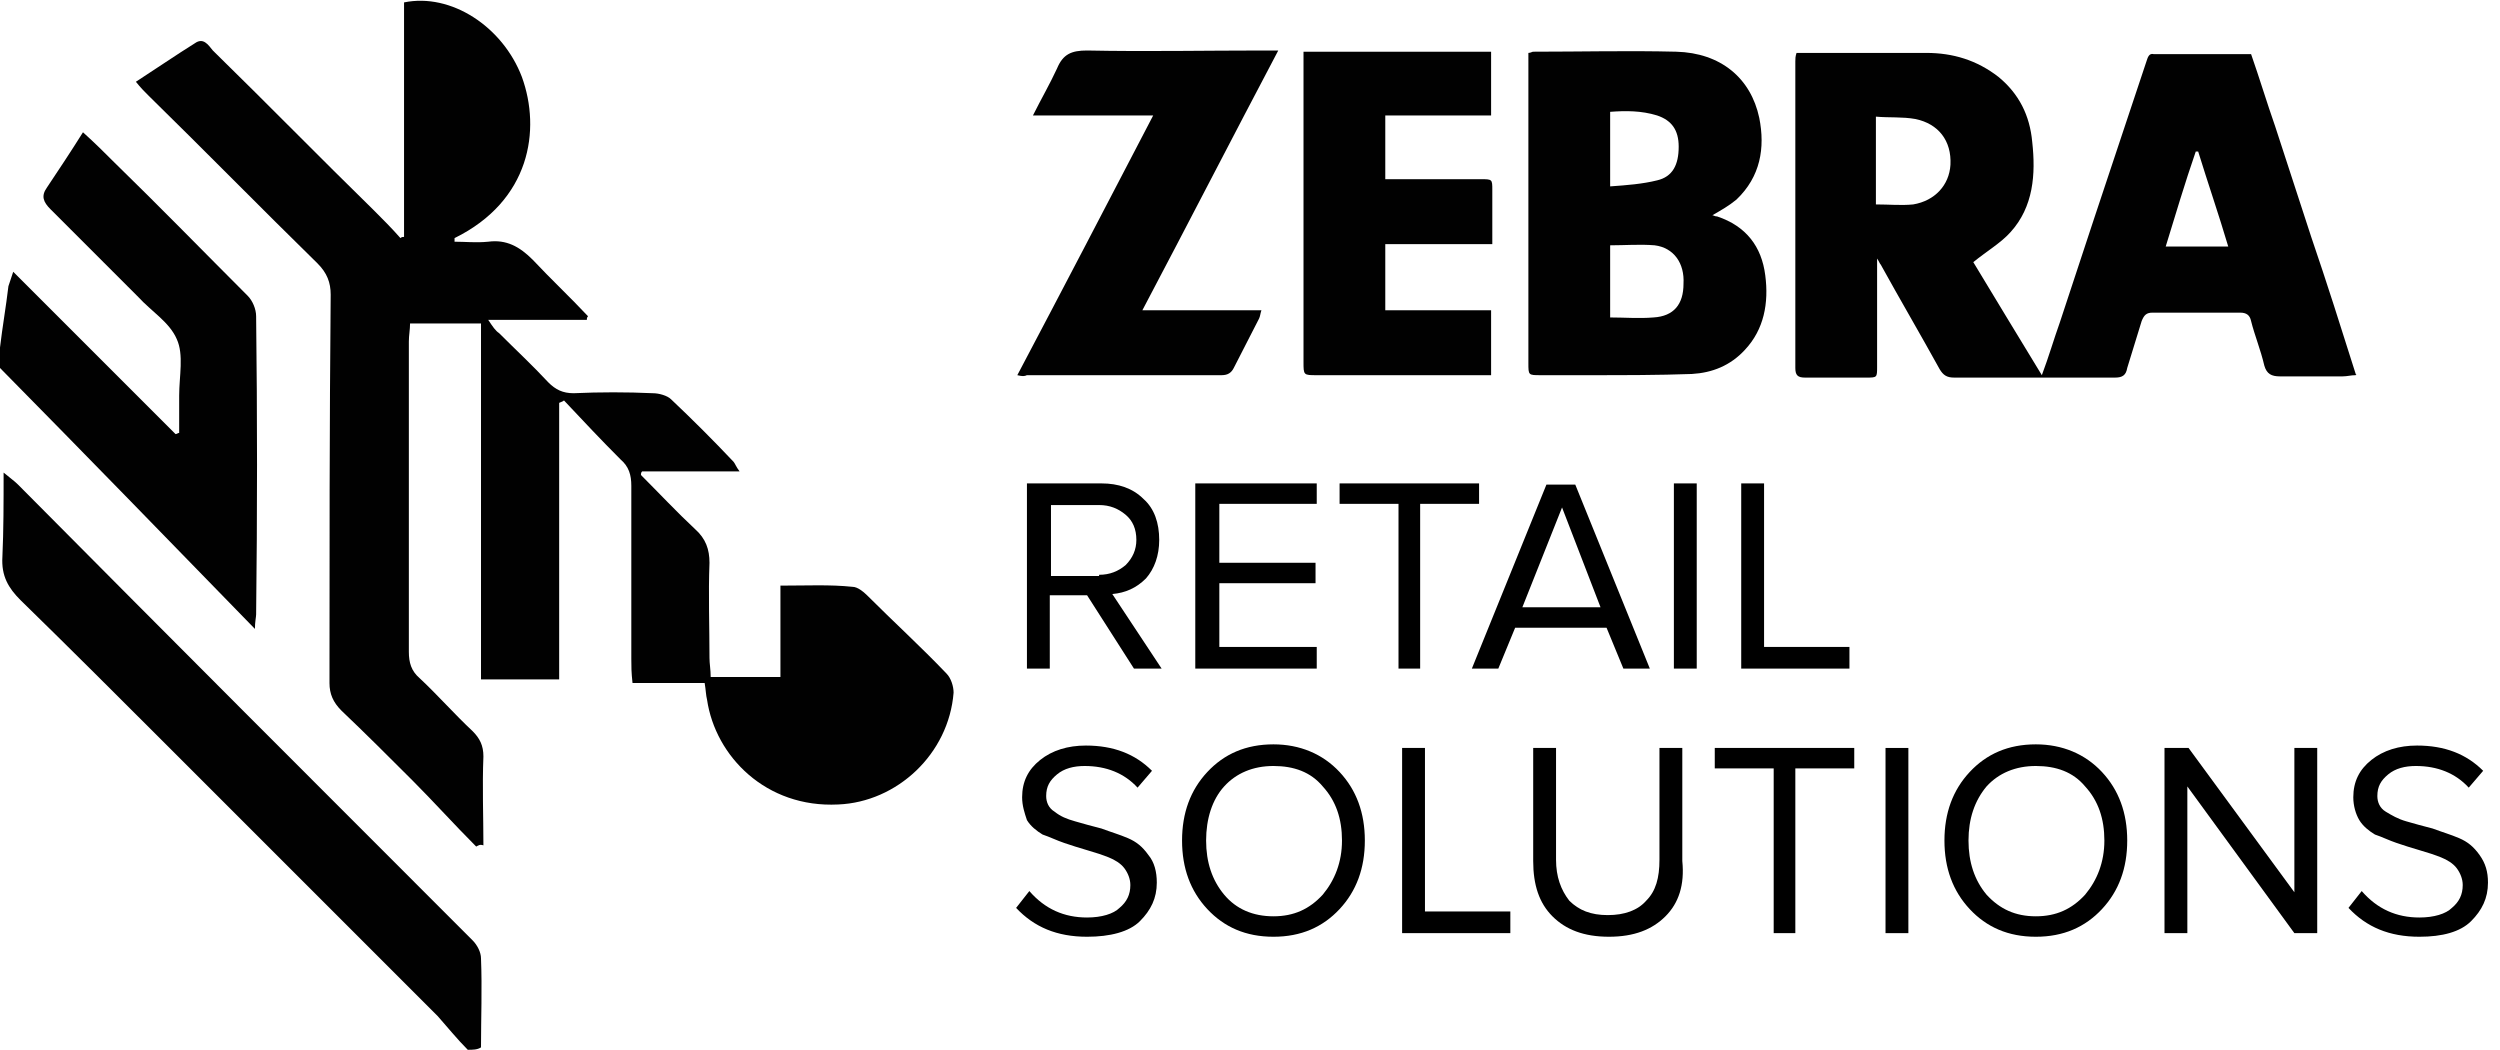<?xml version="1.0" encoding="utf-8"?>
<!-- Generator: Adobe Illustrator 20.1.0, SVG Export Plug-In . SVG Version: 6.00 Build 0)  -->
<svg version="1.1" id="Layer_1" xmlns="http://www.w3.org/2000/svg" xmlns:xlink="http://www.w3.org/1999/xlink" x="0px" y="0px"
	 viewBox="0 0 207.9 87.3" style="enable-background:new 0 0 207.9 87.3;" xml:space="preserve">
<style type="text/css">
	.st0{fill:#010101;}
</style>
<g>
	<path d="M96.6,55.6h-2.3l-3.9-6.1h-3.1v6.1h-1.9V40.2h6.2c1.4,0,2.6,0.4,3.5,1.3c0.9,0.8,1.3,2,1.3,3.4c0,1.3-0.4,2.4-1.1,3.2
		c-0.8,0.8-1.7,1.2-2.8,1.3L96.6,55.6z M91.4,47.8c0.9,0,1.6-0.3,2.2-0.8c0.6-0.6,0.9-1.3,0.9-2.1c0-0.9-0.3-1.6-0.9-2.1
		c-0.6-0.5-1.3-0.8-2.2-0.8h-4v5.9H91.4z"/>
	<path d="M109.5,55.6H99.4V40.2h10.1v1.7h-8.1v4.9h8v1.7h-8v5.3h8.1V55.6z"/>
	<path d="M118.2,55.6h-1.9V41.9h-4.9v-1.7h11.6v1.7h-4.9V55.6z"/>
	<path d="M137.2,55.6H135l-1.4-3.4H126l-1.4,3.4h-2.2l6.2-15.3h2.4L137.2,55.6z M133.1,50.5l-3.2-8.3l-3.3,8.3H133.1z"/>
	<path d="M141.1,55.6h-1.9V40.2h1.9V55.6z"/>
	<path d="M153.8,55.6h-9V40.2h1.9v13.6h7.1V55.6z"/>
	<path d="M90.4,77.9c-2.5,0-4.4-0.8-5.9-2.4l1.1-1.4c1.3,1.5,2.9,2.2,4.8,2.2c1.2,0,2.2-0.3,2.7-0.8c0.6-0.5,0.9-1.1,0.9-1.9
		c0-0.5-0.2-1-0.5-1.4c-0.3-0.4-0.8-0.7-1.3-0.9c-0.5-0.2-1.1-0.4-1.8-0.6c-0.7-0.2-1.3-0.4-1.9-0.6s-1.2-0.5-1.8-0.7
		c-0.5-0.3-1-0.7-1.3-1.2C85.2,67.6,85,67,85,66.3c0-1.3,0.5-2.3,1.5-3.1c1-0.8,2.3-1.2,3.8-1.2c2.3,0,4.1,0.7,5.5,2.1l-1.2,1.4
		c-1.1-1.2-2.6-1.8-4.4-1.8c-0.9,0-1.7,0.2-2.3,0.7c-0.6,0.5-0.9,1-0.9,1.8c0,0.5,0.2,1,0.7,1.3c0.5,0.4,1,0.6,1.7,0.8
		s1.4,0.4,2.2,0.6c0.8,0.3,1.5,0.5,2.2,0.8c0.7,0.3,1.2,0.7,1.7,1.4c0.5,0.6,0.7,1.4,0.7,2.3c0,1.3-0.5,2.3-1.4,3.2
		S92.3,77.9,90.4,77.9z"/>
	<path d="M105.9,77.9c-2.3,0-4.1-0.8-5.5-2.3c-1.4-1.5-2.1-3.4-2.1-5.7c0-2.3,0.7-4.2,2.1-5.7c1.4-1.5,3.2-2.3,5.5-2.3
		c2.2,0,4.1,0.8,5.5,2.3c1.4,1.5,2.1,3.4,2.1,5.7c0,2.3-0.7,4.2-2.1,5.7C110,77.1,108.2,77.9,105.9,77.9z M105.9,76.2
		c1.7,0,3-0.6,4.1-1.8c1-1.2,1.6-2.7,1.6-4.5c0-1.8-0.5-3.3-1.6-4.5c-1-1.2-2.4-1.7-4.1-1.7c-1.7,0-3.1,0.6-4.1,1.7
		s-1.5,2.7-1.5,4.5c0,1.8,0.5,3.3,1.5,4.5S104.2,76.2,105.9,76.2z"/>
	<path d="M125.6,77.6h-9V62.2h1.9v13.6h7.1V77.6z"/>
	<path d="M138.5,76.2c-1.1,1.1-2.6,1.7-4.7,1.7s-3.6-0.6-4.7-1.7c-1.1-1.1-1.6-2.6-1.6-4.6v-9.4h1.9v9.3c0,1.4,0.4,2.5,1.1,3.4
		c0.8,0.8,1.8,1.2,3.2,1.2s2.5-0.4,3.2-1.2c0.8-0.8,1.1-1.9,1.1-3.4v-9.3h1.9v9.4C140.1,73.6,139.6,75.1,138.5,76.2z"/>
	<path d="M149.4,77.6h-1.9V63.9h-4.9v-1.7h11.6v1.7h-4.9V77.6z"/>
	<path d="M158.7,77.6h-1.9V62.2h1.9V77.6z"/>
	<path d="M169.3,77.9c-2.3,0-4.1-0.8-5.5-2.3c-1.4-1.5-2.1-3.4-2.1-5.7c0-2.3,0.7-4.2,2.1-5.7c1.4-1.5,3.2-2.3,5.5-2.3
		c2.2,0,4.1,0.8,5.5,2.3c1.4,1.5,2.1,3.4,2.1,5.7c0,2.3-0.7,4.2-2.1,5.7S171.6,77.9,169.3,77.9z M169.3,76.2c1.7,0,3-0.6,4.1-1.8
		c1-1.2,1.6-2.7,1.6-4.5c0-1.8-0.5-3.3-1.6-4.5c-1-1.2-2.4-1.7-4.1-1.7c-1.7,0-3.1,0.6-4.1,1.7c-1,1.2-1.5,2.7-1.5,4.5
		c0,1.8,0.5,3.3,1.5,4.5C166.3,75.6,167.6,76.2,169.3,76.2z"/>
	<path d="M192.6,77.6h-1.8l-8.9-12.2v12.2h-1.9V62.2h2l8.8,12v-12h1.9V77.6z"/>
	<path d="M201.2,77.9c-2.5,0-4.4-0.8-5.9-2.4l1.1-1.4c1.3,1.5,2.9,2.2,4.8,2.2c1.2,0,2.2-0.3,2.7-0.8c0.6-0.5,0.9-1.1,0.9-1.9
		c0-0.5-0.2-1-0.5-1.4c-0.3-0.4-0.8-0.7-1.3-0.9c-0.5-0.2-1.1-0.4-1.8-0.6s-1.3-0.4-1.9-0.6c-0.6-0.2-1.2-0.5-1.8-0.7
		c-0.5-0.3-1-0.7-1.3-1.2c-0.3-0.5-0.5-1.2-0.5-1.9c0-1.3,0.5-2.3,1.5-3.1c1-0.8,2.3-1.2,3.8-1.2c2.3,0,4.1,0.7,5.5,2.1l-1.2,1.4
		c-1.1-1.2-2.6-1.8-4.4-1.8c-0.9,0-1.7,0.2-2.3,0.7c-0.6,0.5-0.9,1-0.9,1.8c0,0.5,0.2,1,0.7,1.3s1,0.6,1.7,0.8s1.4,0.4,2.2,0.6
		c0.8,0.3,1.5,0.5,2.2,0.8c0.7,0.3,1.2,0.7,1.7,1.4s0.7,1.4,0.7,2.3c0,1.3-0.5,2.3-1.4,3.2S203.1,77.9,201.2,77.9z"/>
</g>
<path class="st0" d="M195.9,31.2c-0.4,0-0.7,0.1-1.1,0.1c-1.7,0-3.4,0-5.2,0c-0.7,0-1.1-0.2-1.3-0.9c-0.3-1.3-0.8-2.5-1.1-3.7
	c-0.1-0.5-0.4-0.7-0.9-0.7c-2.4,0-4.8,0-7.3,0c-0.5,0-0.7,0.2-0.9,0.7c-0.4,1.3-0.8,2.6-1.2,3.9c-0.1,0.6-0.4,0.8-1,0.8
	c-4.5,0-9,0-13.4,0c-0.6,0-0.9-0.2-1.2-0.7c-1.6-2.9-3.3-5.8-4.9-8.7c-0.1-0.1-0.1-0.2-0.3-0.5c0,0.4,0,0.7,0,0.9c0,2.7,0,5.4,0,8.1
	c0,0.9,0,0.9-0.9,0.9c-1.7,0-3.4,0-5.1,0c-0.6,0-0.8-0.2-0.8-0.8c0-8.5,0-17,0-25.5c0-0.2,0-0.4,0.1-0.7c0.3,0,0.6,0,0.8,0
	c3.3,0,6.6,0,10,0c2.2,0,4.2,0.6,6,2c1.7,1.4,2.6,3.2,2.8,5.4c0.3,2.7,0.1,5.4-1.8,7.5c-0.8,0.9-2,1.6-3.1,2.5
	c1.8,3,3.7,6.1,5.7,9.4c0.6-1.6,1-3,1.5-4.4c1.9-5.8,3.8-11.5,5.7-17.2c0.5-1.5,1-3,1.5-4.5c0.1-0.3,0.2-0.7,0.6-0.6
	c2.7,0,5.4,0,8.1,0c0.7,2,1.3,4,2,6c1,3.1,2,6.1,3,9.2c1.3,3.8,2.5,7.6,3.7,11.4c0,0,0.1,0.1,0.1,0.1
	C195.9,31.1,195.9,31.2,195.9,31.2z M156,17c1.1,0,2.1,0.1,3.1,0c1.8-0.3,3-1.6,3.1-3.3c0.1-2-1-3.4-2.9-3.8
	c-1.1-0.2-2.2-0.1-3.3-0.2C156,12.2,156,14.5,156,17z M180.1,20.5c1.8,0,3.4,0,5.2,0c-0.8-2.7-1.7-5.3-2.5-7.9c-0.1,0-0.1,0-0.2,0
	C181.7,15.2,180.9,17.9,180.1,20.5z"/>
<path class="st0" d="M127.1,4.4c0.2,0,0.3-0.1,0.4-0.1c4,0,7.9-0.1,11.9,0c3.7,0.1,6.2,2.2,6.9,5.5c0.5,2.5,0.1,4.9-1.9,6.8
	c-0.6,0.5-1.3,0.9-2,1.3c0.1,0,0.2,0.1,0.4,0.1c2.4,0.8,3.7,2.5,4,4.9c0.3,2.3-0.1,4.5-1.7,6.2c-1.2,1.3-2.7,1.9-4.4,2
	c-2.8,0.1-5.6,0.1-8.5,0.1c-1.4,0-2.7,0-4.1,0c-1,0-1,0-1-1c0-2.8,0-5.6,0-8.5c0-5.5,0-11,0-16.5C127.1,5.1,127.1,4.8,127.1,4.4z
	 M133.9,20.4c0,2,0,4,0,6c1.2,0,2.4,0.1,3.6,0c1.7-0.1,2.5-1.1,2.5-2.8c0.1-1.7-0.8-3-2.4-3.2C136.4,20.3,135.1,20.4,133.9,20.4z
	 M133.9,9.3c0,2,0,4,0,6.2c1.4-0.1,2.7-0.2,3.9-0.5c1.3-0.3,1.8-1.3,1.8-2.8c0-1.4-0.6-2.2-1.8-2.6C136.5,9.2,135.2,9.2,133.9,9.3z"
	/>
<path class="st0" d="M108.4,4.3c5.3,0,10.4,0,15.6,0c0,1.7,0,3.5,0,5.3c-3,0-5.9,0-8.8,0c0,1.8,0,3.5,0,5.3c0.3,0,0.6,0,0.9,0
	c2.3,0,4.7,0,7,0c1,0,1,0,1,0.9c0,1.5,0,2.9,0,4.5c-3,0-5.9,0-8.9,0c0,1.9,0,3.6,0,5.5c2.9,0,5.8,0,8.8,0c0,1.8,0,3.6,0,5.4
	c-0.3,0-0.6,0-0.9,0c-4.5,0-9.1,0-13.6,0c-1.1,0-1.1,0-1.1-1.1c0-8.3,0-16.6,0-24.9C108.4,5,108.4,4.7,108.4,4.3z"/>
<path class="st0" d="M84.6,31.2c3.8-7.2,7.5-14.3,11.3-21.6c-3.4,0-6.6,0-10,0c0.7-1.4,1.4-2.6,2-3.9c0.5-1.2,1.2-1.5,2.5-1.5
	c4.9,0.1,9.8,0,14.7,0c0.3,0,0.7,0,1.2,0c-3.8,7.2-7.5,14.4-11.3,21.6c3.4,0,6.6,0,9.9,0c-0.1,0.3-0.1,0.5-0.2,0.7
	c-0.7,1.4-1.4,2.7-2.1,4.1c-0.2,0.4-0.5,0.6-1,0.6c-5.4,0-10.8,0-16.2,0C85.2,31.3,85,31.3,84.6,31.2z"/>
<path class="st0" d="M0,28.9c0.2-1.7,0.5-3.4,0.7-5.1c0.1-0.3,0.2-0.6,0.4-1.2c4.6,4.6,9,9,13.5,13.5c0.1,0,0.2-0.1,0.3-0.1
	c0-1,0-2.1,0-3.1c0-1.6,0.4-3.4-0.2-4.7c-0.6-1.4-2.1-2.3-3.2-3.5c-2.4-2.4-4.9-4.9-7.3-7.3c-0.6-0.6-0.8-1.1-0.3-1.8
	c1-1.5,2-3,3-4.6c1,0.9,1.8,1.7,2.6,2.5c3.8,3.7,7.4,7.4,11.1,11.1c0.4,0.4,0.7,1.1,0.7,1.7c0.1,8.2,0.1,16.5,0,24.8
	c0,0.2-0.1,0.6-0.1,1.2C14.1,45,7.1,37.8,0,30.6C0,30.1,0,29.5,0,28.9z"/>
<path class="st0" d="M38.9,87.3c-0.9-0.9-1.7-1.9-2.5-2.8C29,77.1,21.5,69.6,14.1,62.2C10,58.1,5.8,53.9,1.7,49.9
	c-1-1-1.6-2-1.5-3.6c0.1-2.2,0.1-4.5,0.1-7c0.6,0.5,0.9,0.7,1.2,1C14,52.9,26.7,65.6,39.3,78.2c0.4,0.4,0.7,1,0.7,1.5
	c0.1,2.5,0,5,0,7.4C39.7,87.3,39.3,87.3,38.9,87.3z"/>
<path class="st0" d="M39.6,70.4c-1.8-1.8-3.6-3.8-5.3-5.5c-2-2-3.9-3.9-5.9-5.8c-0.7-0.7-1-1.4-1-2.3c0-10.8,0-21.5,0.1-32.3
	c0-1-0.3-1.8-1.1-2.6c-4.7-4.6-9.3-9.3-14.1-14c-0.3-0.3-0.6-0.6-1-1.1c1.7-1.1,3.3-2.2,4.9-3.2c0.7-0.5,1.1,0.1,1.5,0.6
	c4.5,4.4,8.9,8.9,13.4,13.3c0.7,0.7,1.5,1.5,2.2,2.3c0.1-0.1,0.2-0.1,0.3-0.1c0-6.5,0-13,0-19.5c3.9-0.8,8.2,2,9.8,6.2
	c1.6,4.4,0.7,10.3-5.6,13.4c0,0.1,0,0.2,0,0.3c0.9,0,1.8,0.1,2.8,0c1.5-0.2,2.6,0.4,3.7,1.5c1.5,1.6,3.1,3.1,4.6,4.7
	c-0.1,0.1-0.1,0.2-0.1,0.3c-2.6,0-5.3,0-8.2,0c0.4,0.6,0.6,0.9,0.9,1.1c1.4,1.4,2.8,2.7,4.1,4.1c0.6,0.6,1.2,0.9,2.1,0.9
	c2.2-0.1,4.4-0.1,6.6,0c0.5,0,1.2,0.2,1.5,0.5c1.8,1.7,3.5,3.4,5.2,5.2c0.1,0.1,0.2,0.4,0.5,0.8c-2.8,0-5.5,0-8.1,0
	c-0.1,0.1-0.1,0.2-0.1,0.3c1.5,1.5,3,3.1,4.5,4.5c0.9,0.8,1.2,1.7,1.2,2.8c-0.1,2.6,0,5.3,0,7.9c0,0.5,0.1,1,0.1,1.6
	c2,0,3.8,0,5.8,0c0-2.5,0-5,0-7.6c2.2,0,4.1-0.1,6,0.1c0.4,0,0.9,0.4,1.2,0.7c2.2,2.2,4.5,4.3,6.6,6.5c0.4,0.4,0.6,1.1,0.6,1.6
	c-0.4,5.1-4.7,9.1-9.6,9.3c-6,0.3-10.2-4-10.9-8.7c-0.1-0.4-0.1-0.8-0.2-1.4c-2,0-3.9,0-6,0c-0.1-0.9-0.1-1.4-0.1-2
	c0-4.8,0-9.6,0-14.4c0-0.9-0.2-1.6-0.9-2.2c-1.6-1.6-3.1-3.2-4.7-4.9c-0.1,0.1-0.2,0.1-0.4,0.2c0,7.6,0,15.2,0,23
	c-2.2,0-4.2,0-6.5,0c0-9.8,0-19.7,0-29.6c-2,0-3.9,0-5.9,0c0,0.5-0.1,1-0.1,1.5c0,8.6,0,17.2,0,25.8c0,0.9,0.2,1.6,0.9,2.2
	c1.5,1.4,2.9,3,4.4,4.4c0.6,0.6,0.9,1.2,0.9,2.1c-0.1,2.5,0,5,0,7.4C39.9,70.2,39.8,70.3,39.6,70.4z"/>
</svg>
